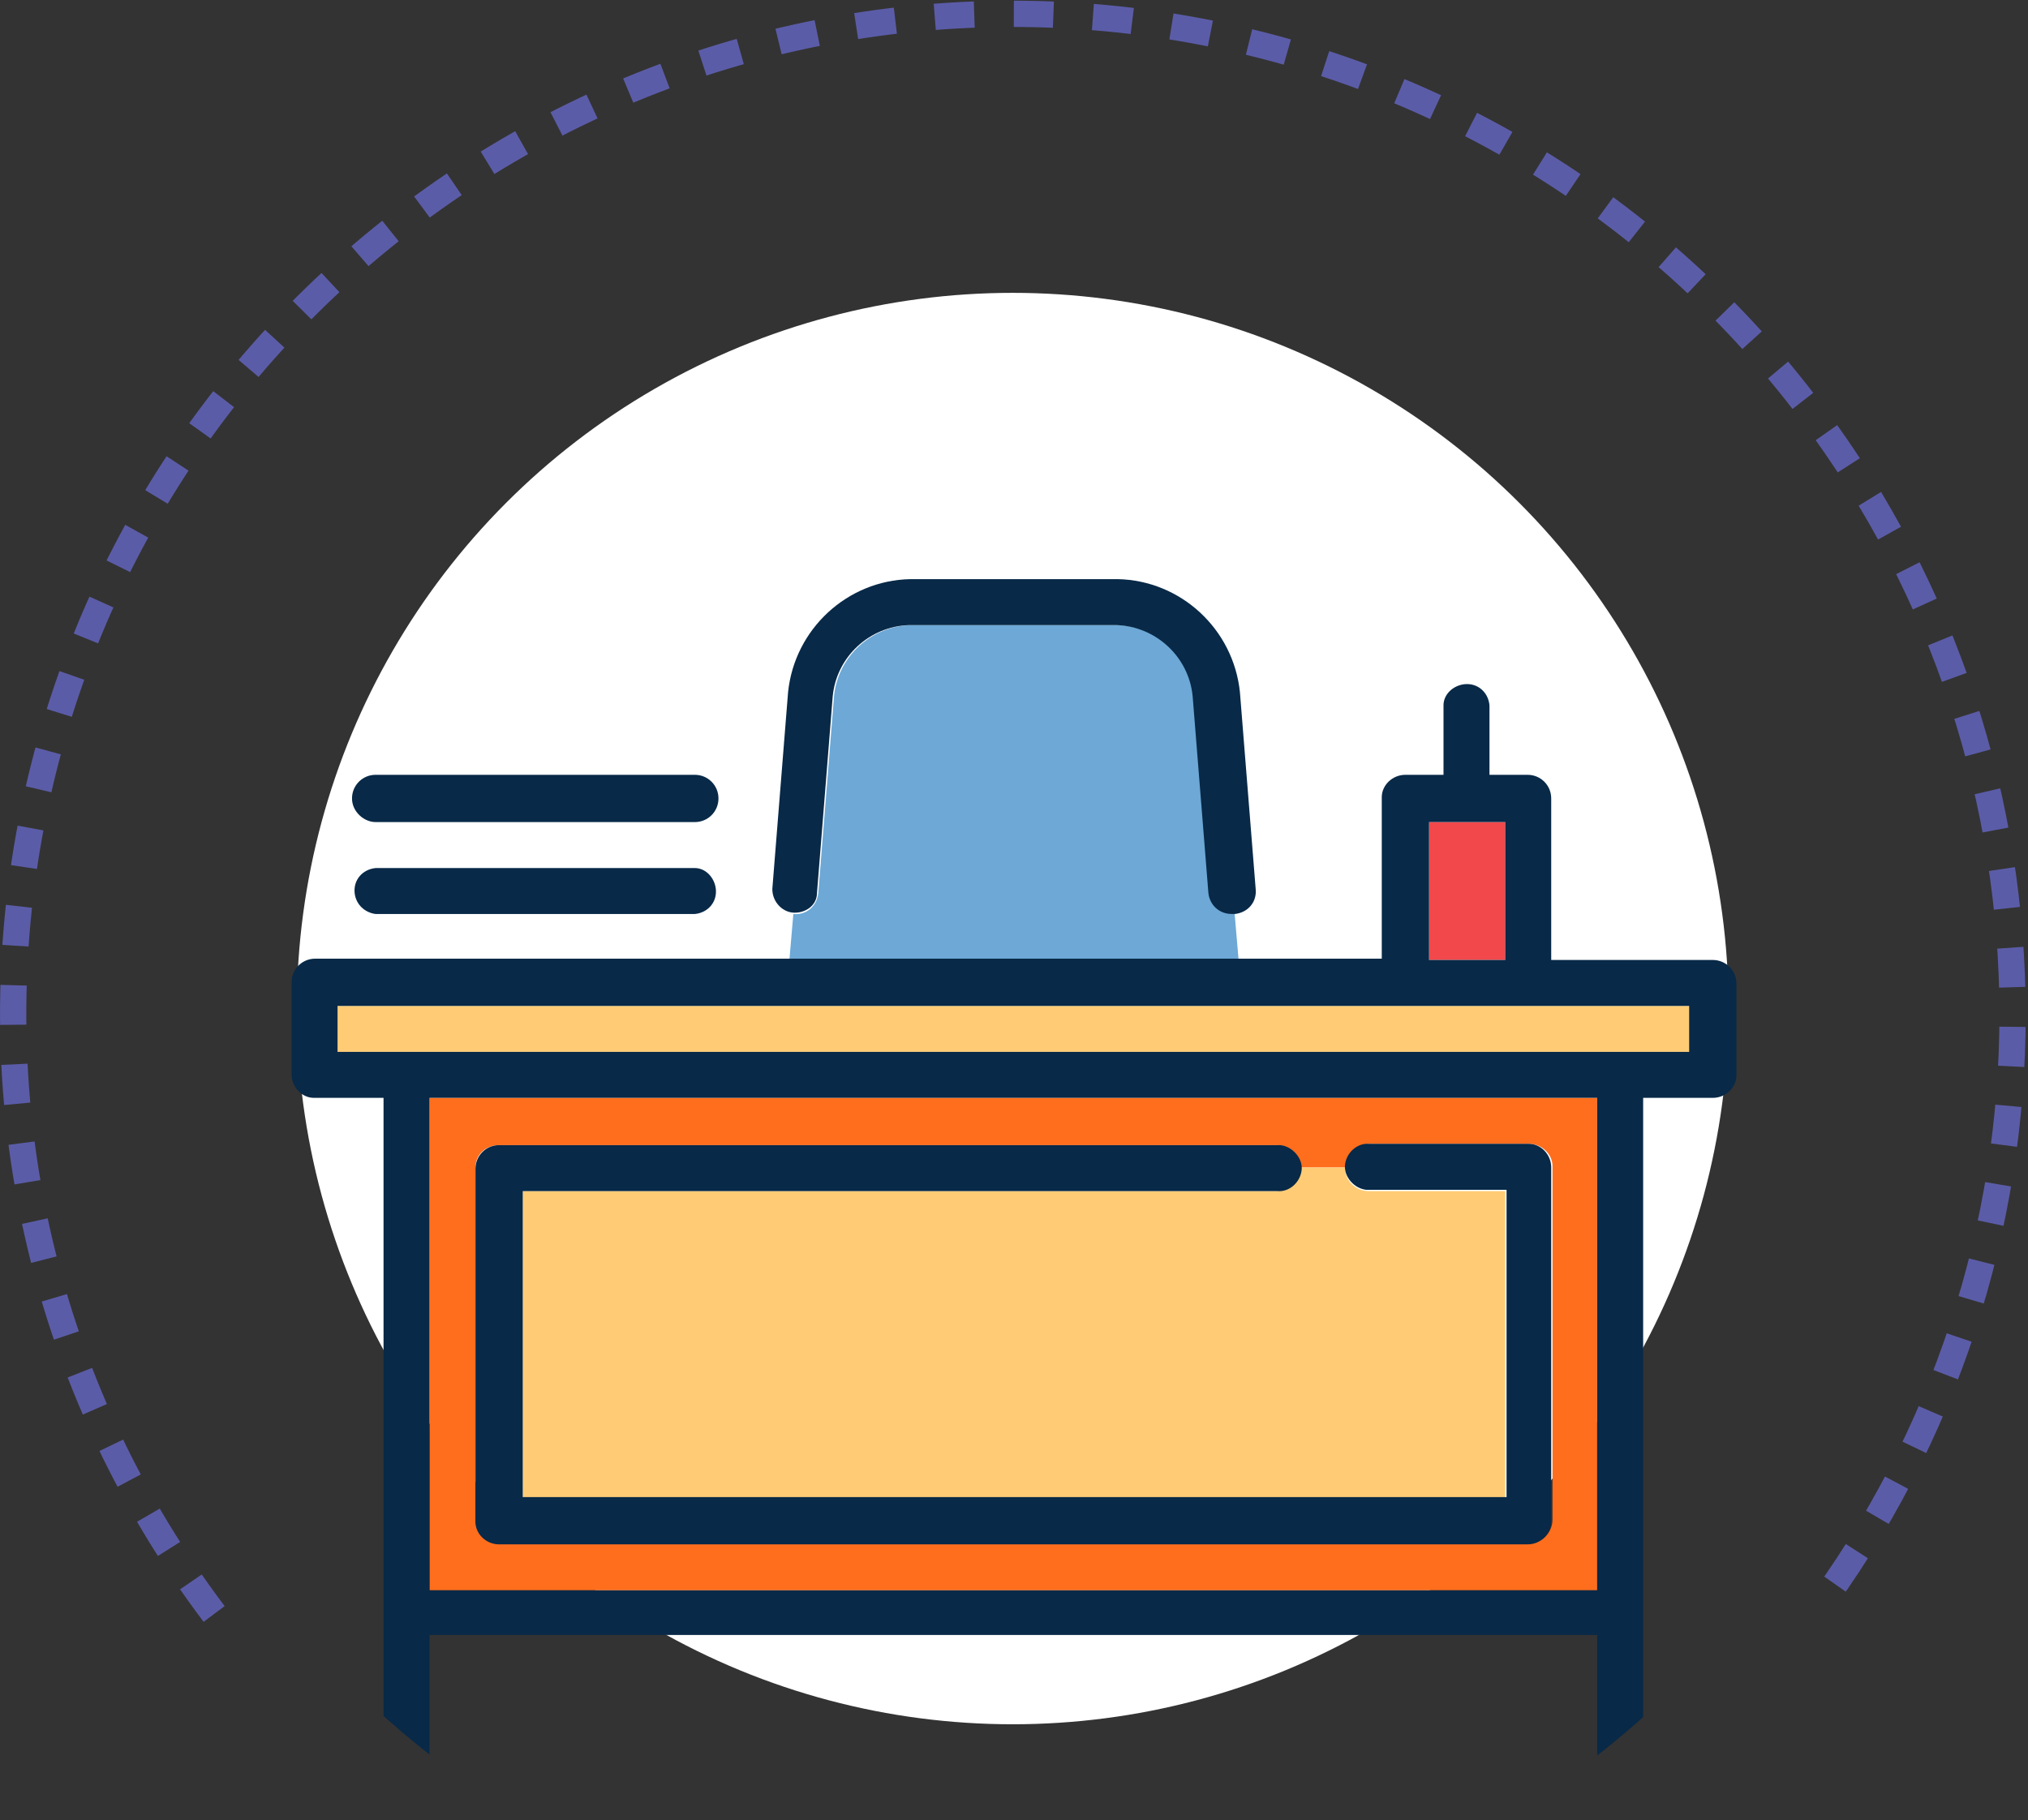 <?xml version="1.0" encoding="utf-8"?>
<!-- Generator: Adobe Illustrator 24.0.2, SVG Export Plug-In . SVG Version: 6.00 Build 0)  -->
<svg version="1.1" id="katman_1" xmlns="http://www.w3.org/2000/svg" xmlns:xlink="http://www.w3.org/1999/xlink" x="0px" y="0px"
	 viewBox="0 0 154.4 138.6" style="enable-background:new 0 0 154.4 138.6;" xml:space="preserve">
<rect x="0" y="0" width="154.4" height="138.6" fill="#333333" stroke="none"/>
<style type="text/css">
	.st0{fill:#FFFFFF;}
	.st1{fill:none;stroke:#5B5CA8;stroke-width:2;stroke-miterlimit:10;stroke-dasharray:3.013,3.013;}
	.st2{clip-path:url(#SVGID_2_);}
	.st3{fill:#082947;}
	.st4{fill:#F2484B;}
	.st5{fill:#FF6E1D;}
	.st6{fill:#FFCC75;}
	.st7{fill:#6DA8D6;}
</style>
<title>teacher</title>
<g id="katman_2_1_">
	<g id="katman_1-2">
		<g id="Icons">
			<circle class="st0" cx="77.1" cy="76.8" r="54.5"/>
			<path class="st1" d="M16.3,122.9C-9,89.3-2.2,41.5,31.4,16.3S112.8-2.2,138,31.5c20.3,27.1,20.3,64.4,0,91.5"/>
		</g>
		<g>
			<g>
				<defs>
					<circle id="SVGID_1_" cx="77.2" cy="77" r="72"/>
				</defs>
				<clipPath id="SVGID_2_">
					<use xlink:href="#SVGID_1_"  style="overflow:visible;"/>
				</clipPath>
				<g class="st2">
					<path class="st3" d="M28.6,69.6h24.3c1-0.1,1.7-0.9,1.6-1.9c-0.1-0.9-0.8-1.6-1.6-1.6H28.6c-1,0.1-1.7,0.9-1.6,1.9
						C27.1,68.9,27.8,69.5,28.6,69.6z"/>
					<path class="st3" d="M28.6,62.6h24.3c1,0,1.8-0.8,1.8-1.8S53.9,59,52.9,59H28.6c-1,0-1.8,0.8-1.8,1.8S27.7,62.6,28.6,62.6z"/>
					<rect x="108.8" y="62.6" class="st4" width="5.8" height="10.5"/>
					<path class="st5" d="M32.7,121.1h88.9V83.6H32.7V121.1z M38,87.2h59.2c1,0,1.8,0.7,1.8,1.7l0,0h3.5c0-1,0.8-1.8,1.8-1.8l0,0
						h12.1c1,0,1.8,0.8,1.8,1.7l0,0v26.9c0,1-0.8,1.8-1.7,1.8l0,0H38c-1,0-1.8-0.8-1.8-1.8l0,0V88.9C36.2,87.9,37,87.2,38,87.2
						L38,87.2z"/>
					<path class="st6" d="M97.2,90.7H39.8v23.4h74.8V90.7h-10.4c-1,0-1.8-0.8-1.8-1.8H99C99,89.9,98.2,90.7,97.2,90.7L97.2,90.7z"/>
					<rect x="25.7" y="76.6" class="st6" width="102.9" height="3.5"/>
					<path class="st7" d="M94,69.6L94,69.6c-1,0-1.8-0.7-1.9-1.6l-1.2-15c-0.3-3-2.8-5.3-5.8-5.4H69.3c-3,0.1-5.5,2.4-5.8,5.4
						l-1.2,15c-0.1,1-0.9,1.7-1.9,1.6l-0.3,3.5h34.2L94,69.6z"/>
					<path class="st3" d="M38,117.6h78.3c1,0,1.8-0.8,1.8-1.7l0,0v-27c0-1-0.8-1.8-1.7-1.8l0,0h-12.1c-1-0.1-1.8,0.7-1.9,1.6
						s0.7,1.8,1.6,1.9c0.1,0,0.2,0,0.3,0h10.4V114H39.8V90.7h57.4c1,0.1,1.8-0.7,1.9-1.6s-0.7-1.8-1.6-1.9c-0.1,0-0.2,0-0.3,0H38
						c-1,0-1.8,0.8-1.8,1.8l0,0v26.9C36.2,116.8,37,117.6,38,117.6z"/>
					<path class="st3" d="M62.2,68l1.2-15c0.3-3,2.8-5.3,5.8-5.4H85c3,0.1,5.5,2.4,5.8,5.4L92,68c0.1,0.9,0.8,1.6,1.8,1.6H94
						c1-0.1,1.7-0.9,1.6-1.9l-1.2-15c-0.5-4.8-4.5-8.5-9.3-8.6H69.3c-4.8,0.1-8.8,3.8-9.3,8.6l-1.2,15c0,1,0.8,1.8,1.7,1.8
						C61.4,69.5,62.2,68.9,62.2,68L62.2,68z"/>
					<path class="st3" d="M130.4,73.1h-12.3V60.8c0-1-0.8-1.8-1.8-1.8h-2.9v-5.3c-0.1-1-0.9-1.7-1.9-1.6c-0.9,0.1-1.6,0.8-1.6,1.6
						V59H107c-1,0-1.8,0.8-1.8,1.7l0,0V73H24c-1,0-1.8,0.8-1.8,1.8v7c0,1,0.8,1.8,1.7,1.8l0,0h5.3v53.2c-0.1,1,0.7,1.8,1.6,1.9
						c1,0.1,1.8-0.7,1.9-1.6c0-0.1,0-0.2,0-0.3v-12.3h88.9v12.3c-0.1,1,0.7,1.8,1.6,1.9s1.8-0.7,1.9-1.6c0-0.1,0-0.2,0-0.3V83.6h5.3
						c1,0,1.8-0.8,1.8-1.7l0,0v-7C132.2,73.9,131.4,73.1,130.4,73.1L130.4,73.1z M128.6,80.1H25.7v-3.5h102.9V80.1z M121.6,121.1
						H32.7V83.6h88.9L121.6,121.1z M114.6,62.6v10.5h-5.8V62.6H114.6z"/>
				</g>
			</g>
		</g>
	</g>
</g>
</svg>
